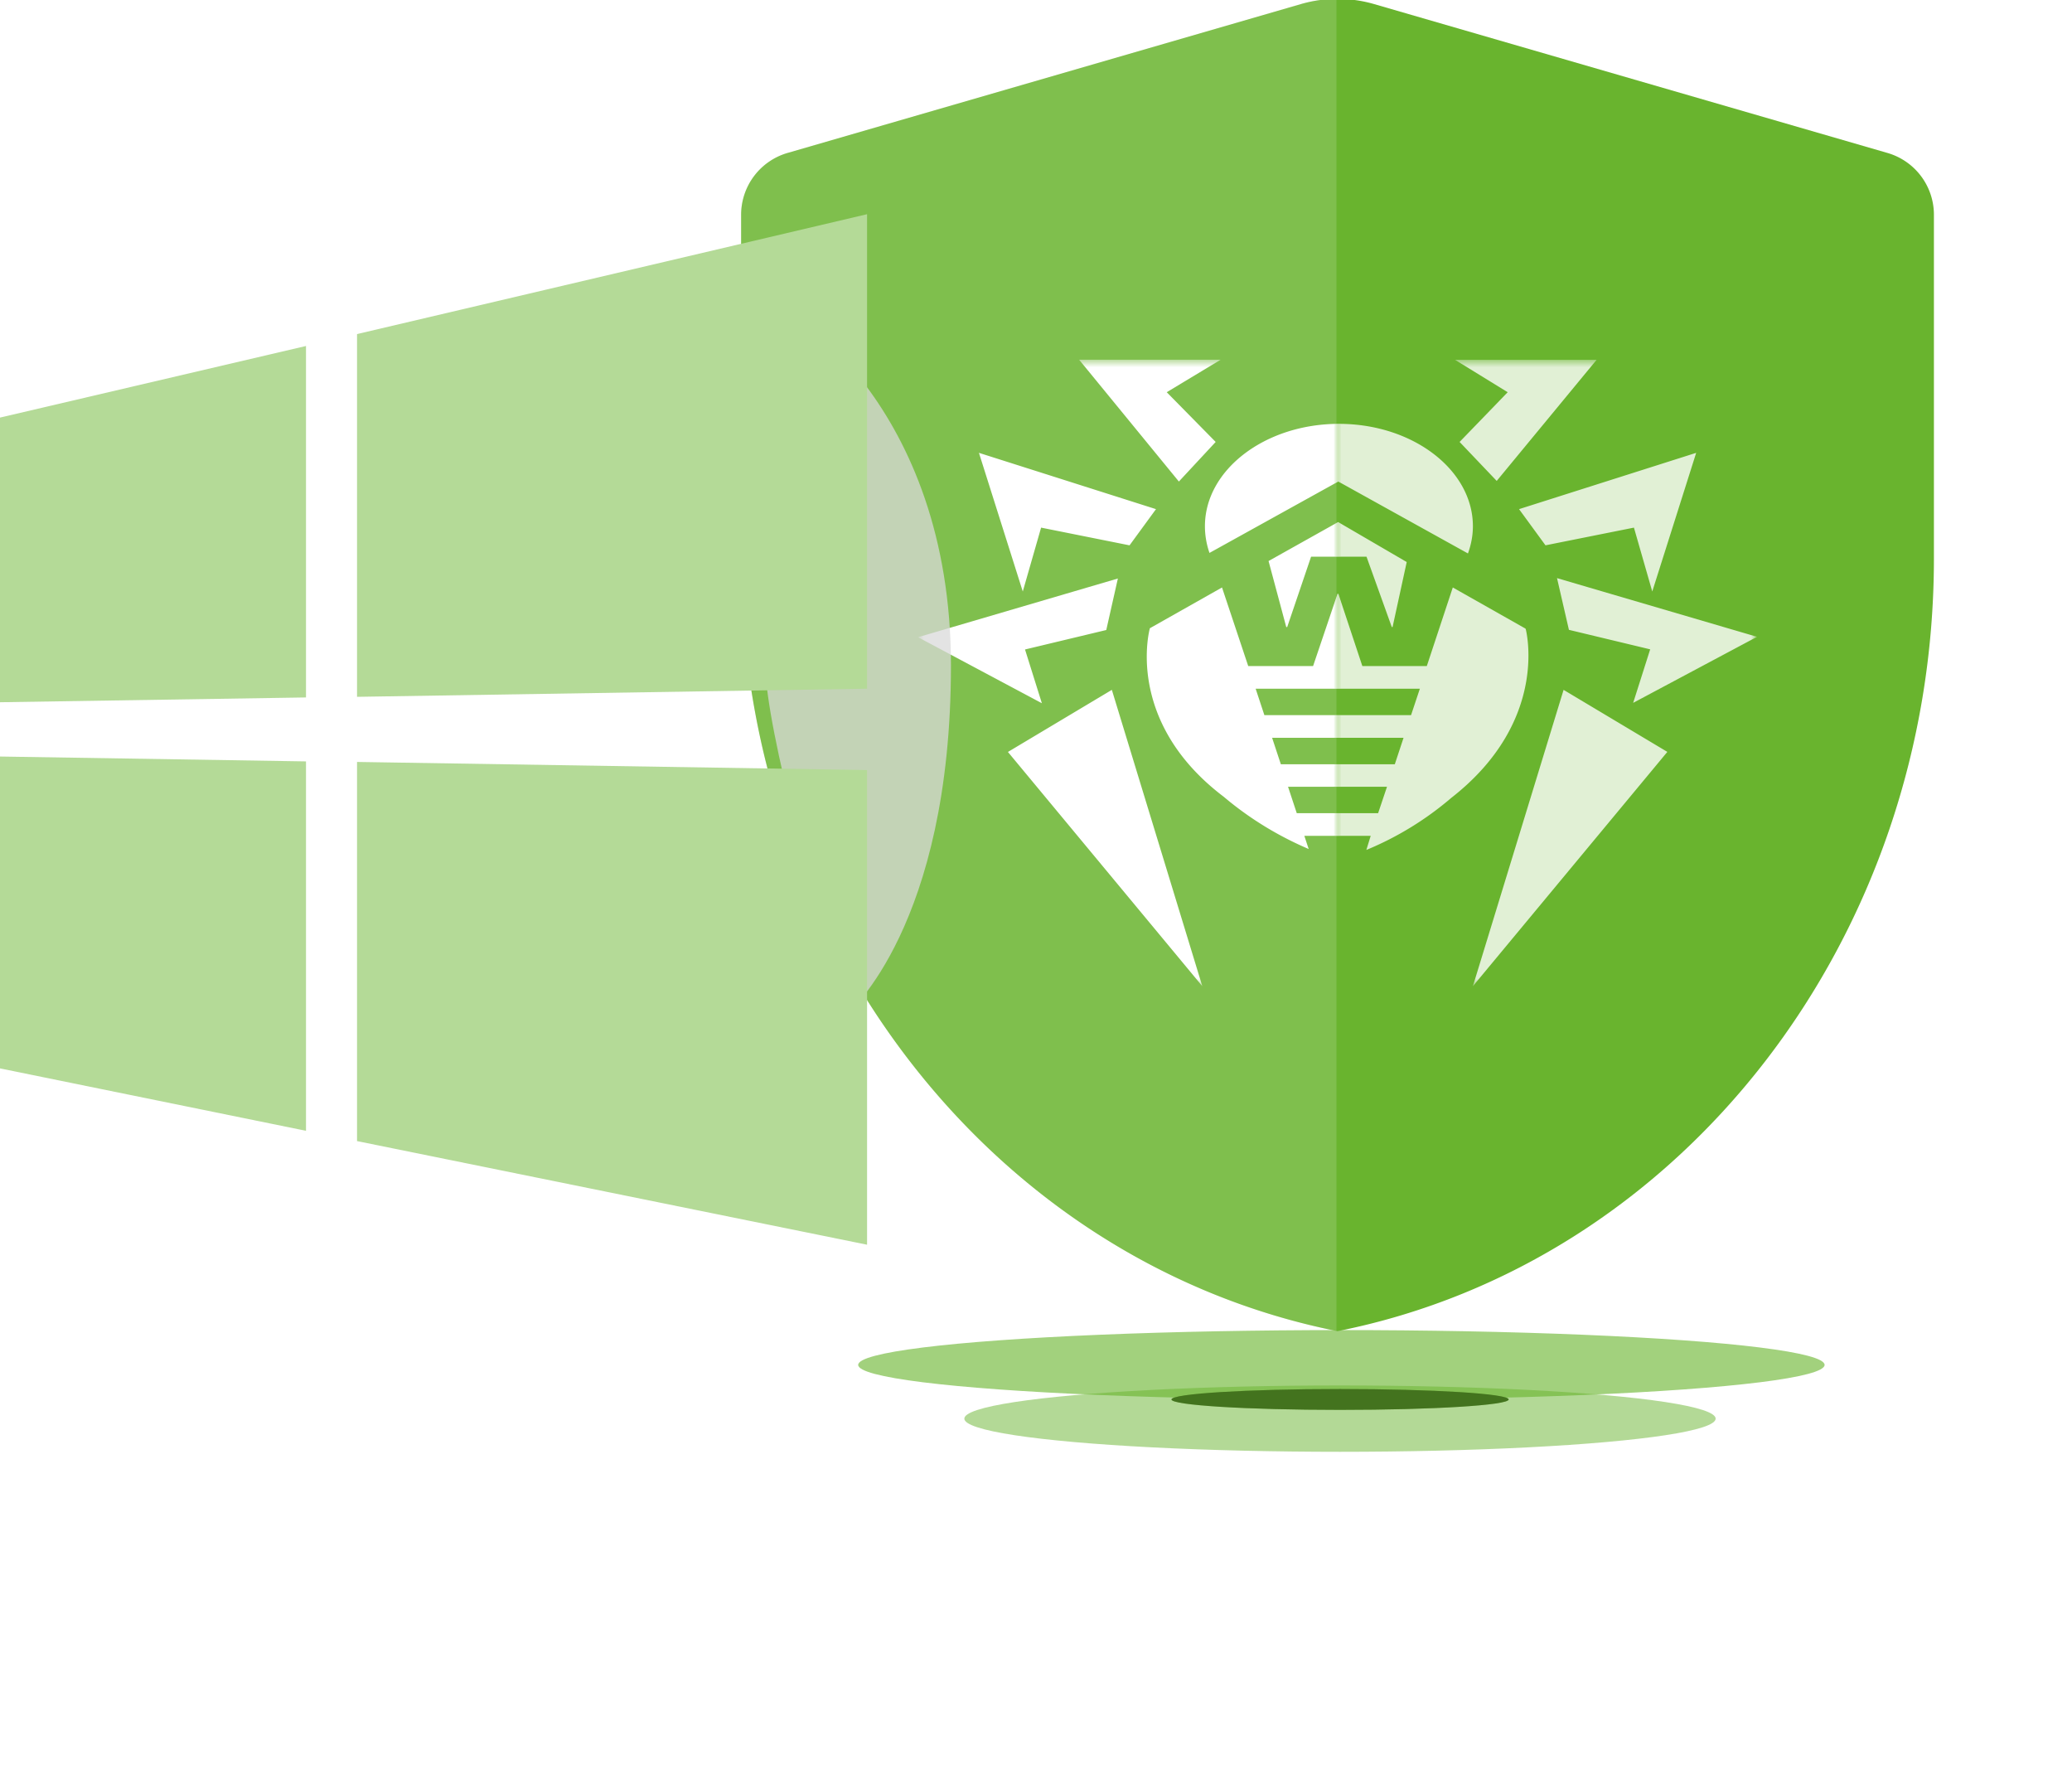 <svg xmlns="http://www.w3.org/2000/svg" width="268" height="230" fill="none"><g clip-path="url(#a)"><g filter="url(#b)" style="mix-blend-mode:multiply"><ellipse cx="173.5" cy="176.5" fill="#69B42E" fill-opacity=".62" rx="62.5" ry="4.5"/></g><g filter="url(#c)" style="mix-blend-mode:multiply"><ellipse cx="173.32" cy="183.45" fill="#69B42E" fill-opacity=".5" rx="48.59" ry="4.29"/></g><g filter="url(#d)" style="mix-blend-mode:multiply"><ellipse cx="173.33" cy="180.97" fill="#69B42E" rx="21.81" ry="1.35"/><ellipse cx="173.33" cy="180.97" fill="#000" fill-opacity=".2" rx="21.81" ry="1.35"/><ellipse cx="173.33" cy="180.97" fill="#000" fill-opacity=".2" rx="21.81" ry="1.35"/></g><path fill="#69B42E" d="M172.99 172.14c-44.71-8.94-77.13-50.93-77.13-99.87V27.74a8.32 8.32 0 0 1 6.04-7.97L168.26.53a17 17 0 0 1 9.48 0l66.36 19.24a8.32 8.32 0 0 1 6.04 7.97v44.53c-.02 48.96-32.44 90.98-77.15 99.87Z"/><path fill="#fff" fill-opacity=".15" fill-rule="evenodd" d="M172.86-.14c-1.55.01-3.1.23-4.6.67L101.9 19.77a8.25 8.25 0 0 0-6.04 7.97v44.53c0 48.89 32.36 90.84 77 99.85V-.14Z" clip-rule="evenodd"/><g opacity=".8"><mask id="e" width="55" height="82" x="173" y="46" maskUnits="userSpaceOnUse" style="mask-type:luminance"><path fill="#fff" d="M227.26 46.53H173v81h54.26v-81Z"/></mask><g mask="url(#e)"><path fill="#fff" d="m156.44 71.5 16.66-9.23 16.77 9.3c.41-1.13.64-2.31.64-3.52 0-7.28-7.76-13.24-17.33-13.24-9.54 0-17.33 5.94-17.33 13.24 0 1.16.2 2.34.59 3.45Zm46.5 9.95 10.5 2.52-2.2 6.92 16.02-8.54-25.87-7.59 1.54 6.69Zm-12.43 46.08 25.15-30.3-13.42-8.02-11.73 38.32Zm-1.72-70.38 4.8 5.04 12.92-15.66H188.2l6.81 4.19-6.22 6.43Zm11.1 13.37 11.45-2.29 2.37 8.26 5.68-17.93-22.91 7.28 3.42 4.68Zm-69.52 26.72 25.14 30.29-11.7-38.32-13.44 8.03Zm2.2-13.25 10.52-2.52 1.5-6.66-25.85 7.59 16.02 8.54-2.18-6.95Zm2.09-15.76 11.44 2.29 3.42-4.68-22.9-7.28 5.67 17.93 2.37-8.26Zm22.58-11.08-6.33-6.43 6.97-4.2h-18.3l12.9 15.75 4.76-5.12Zm6.84 15.4 2.29 8.54h.12l3.09-9.1h7.17l3.27 9.1h.1l1.83-8.41-8.87-5.17-9 5.04Zm33.2 8.72-9.37-5.3-3.36 10.16h-8.34l-3.1-9.34H173l-3.16 9.34h-8.39l-3.39-10.16-9.33 5.27s-3.4 11.99 9.56 21.8c3.3 2.79 7 5.05 10.98 6.75l-.56-1.7h8.58l-.56 1.82a40.84 40.84 0 0 0 10.98-6.73c12.86-10.03 9.62-21.89 9.62-21.89h-.06v-.02Zm-19.03 23.89h-10.52l-1.13-3.42h12.8l-1.15 3.42Zm2.16-6.33h-14.74l-1.13-3.42h17l-1.13 3.42Zm2.1-6.35h-18.97l-1.13-3.42h21.24l-1.14 3.42Z"/></g></g><mask id="f" width="55" height="82" x="118" y="46" maskUnits="userSpaceOnUse" style="mask-type:luminance"><path fill="#fff" d="M173 46.53h-54.26v81H173v-81Z"/></mask><g mask="url(#f)"><path fill="#fff" d="m156.44 71.5 16.66-9.23 16.77 9.3c.41-1.13.64-2.31.64-3.52 0-7.28-7.76-13.24-17.33-13.24-9.54 0-17.33 5.94-17.33 13.24 0 1.16.2 2.34.59 3.45Zm46.5 9.95 10.5 2.52-2.2 6.92 16.02-8.54-25.87-7.59 1.54 6.69Zm-12.43 46.08 25.15-30.3-13.42-8.02-11.73 38.32Zm-1.72-70.38 4.8 5.04 12.92-15.66H188.2l6.81 4.19-6.22 6.43Zm11.1 13.37 11.45-2.29 2.37 8.26 5.68-17.93-22.91 7.28 3.42 4.68Zm-69.52 26.72 25.14 30.29-11.7-38.32-13.44 8.03Zm2.2-13.25 10.52-2.52 1.5-6.66-25.85 7.59 16.02 8.54-2.18-6.95Zm2.09-15.76 11.44 2.29 3.42-4.68-22.9-7.28 5.67 17.93 2.37-8.26Zm22.58-11.08-6.33-6.43 6.97-4.2h-18.3l12.9 15.75 4.76-5.12Zm6.84 15.4 2.29 8.54h.12l3.09-9.1h7.17l3.27 9.1h.1l1.83-8.41-8.87-5.17-9 5.04Zm33.2 8.72-9.37-5.3-3.36 10.16h-8.34l-3.1-9.34H173l-3.16 9.34h-8.39l-3.39-10.16-9.33 5.27s-3.4 11.99 9.56 21.8c3.3 2.79 7 5.05 10.98 6.75l-.56-1.7h8.58l-.56 1.82a40.84 40.84 0 0 0 10.98-6.73c12.86-10.03 9.62-21.89 9.62-21.89h-.06v-.02Zm-19.03 23.89h-10.52l-1.13-3.42h12.8l-1.15 3.42Zm2.16-6.33h-14.74l-1.13-3.42h17l-1.13 3.42Zm2.1-6.35h-18.97l-1.13-3.42h21.24l-1.14 3.42Z"/></g><g filter="url(#g)" style="mix-blend-mode:multiply"><path fill="#D9D9D9" fill-opacity=".75" d="M99 86.05V39c2.67 0 24 13.34 24 47.05 0 33.71-13.33 44.95-13.33 44.95C106.1 119.41 99 94.2 99 86.05Z"/></g><g filter="url(#h)"><path fill="#B4DA97" d="M0 90.81V54l39.58-9.26v45.45L0 90.81Zm112.15-63.13v61.38l-65.97 1.05V43.2l65.97-15.5ZM0 97.83l39.58.63v47.77L0 138.16V97.83Zm112.15 1.75v61.38l-65.97-13.4V98.53l65.97 1.05Z"/></g></g><defs><filter id="b" width="191.82" height="75.82" x="77.59" y="138.59" color-interpolation-filters="sRGB" filterUnits="userSpaceOnUse"><feFlood flood-opacity="0" result="BackgroundImageFix"/><feBlend in="SourceGraphic" in2="BackgroundImageFix" result="shape"/><feGaussianBlur result="effect1_foregroundBlur_21_3658" stdDeviation="16.7"/></filter><filter id="c" width="134.2" height="45.6" x="106.22" y="160.65" color-interpolation-filters="sRGB" filterUnits="userSpaceOnUse"><feFlood flood-opacity="0" result="BackgroundImageFix"/><feBlend in="SourceGraphic" in2="BackgroundImageFix" result="shape"/><feGaussianBlur result="effect1_foregroundBlur_21_3658" stdDeviation="9.26"/></filter><filter id="d" width="70.22" height="29.31" x="138.22" y="166.31" color-interpolation-filters="sRGB" filterUnits="userSpaceOnUse"><feFlood flood-opacity="0" result="BackgroundImageFix"/><feBlend in="SourceGraphic" in2="BackgroundImageFix" result="shape"/><feGaussianBlur result="effect1_foregroundBlur_21_3658" stdDeviation="6.65"/></filter><filter id="g" width="45.85" height="113.85" x="88.08" y="28.08" color-interpolation-filters="sRGB" filterUnits="userSpaceOnUse"><feFlood flood-opacity="0" result="BackgroundImageFix"/><feBlend in="SourceGraphic" in2="BackgroundImageFix" result="shape"/><feGaussianBlur result="effect1_foregroundBlur_21_3658" stdDeviation="5.46"/></filter><filter id="h" width="129.63" height="150.75" x="-8.74" y="18.95" color-interpolation-filters="sRGB" filterUnits="userSpaceOnUse"><feFlood flood-opacity="0" result="BackgroundImageFix"/><feGaussianBlur in="BackgroundImageFix" stdDeviation="4.37"/><feComposite in2="SourceAlpha" operator="in" result="effect1_backgroundBlur_21_3658"/><feBlend in="SourceGraphic" in2="effect1_backgroundBlur_21_3658" result="shape"/></filter><clipPath id="a"><path fill="#fff" d="M0 0h268v230H0z"/></clipPath></defs></svg>